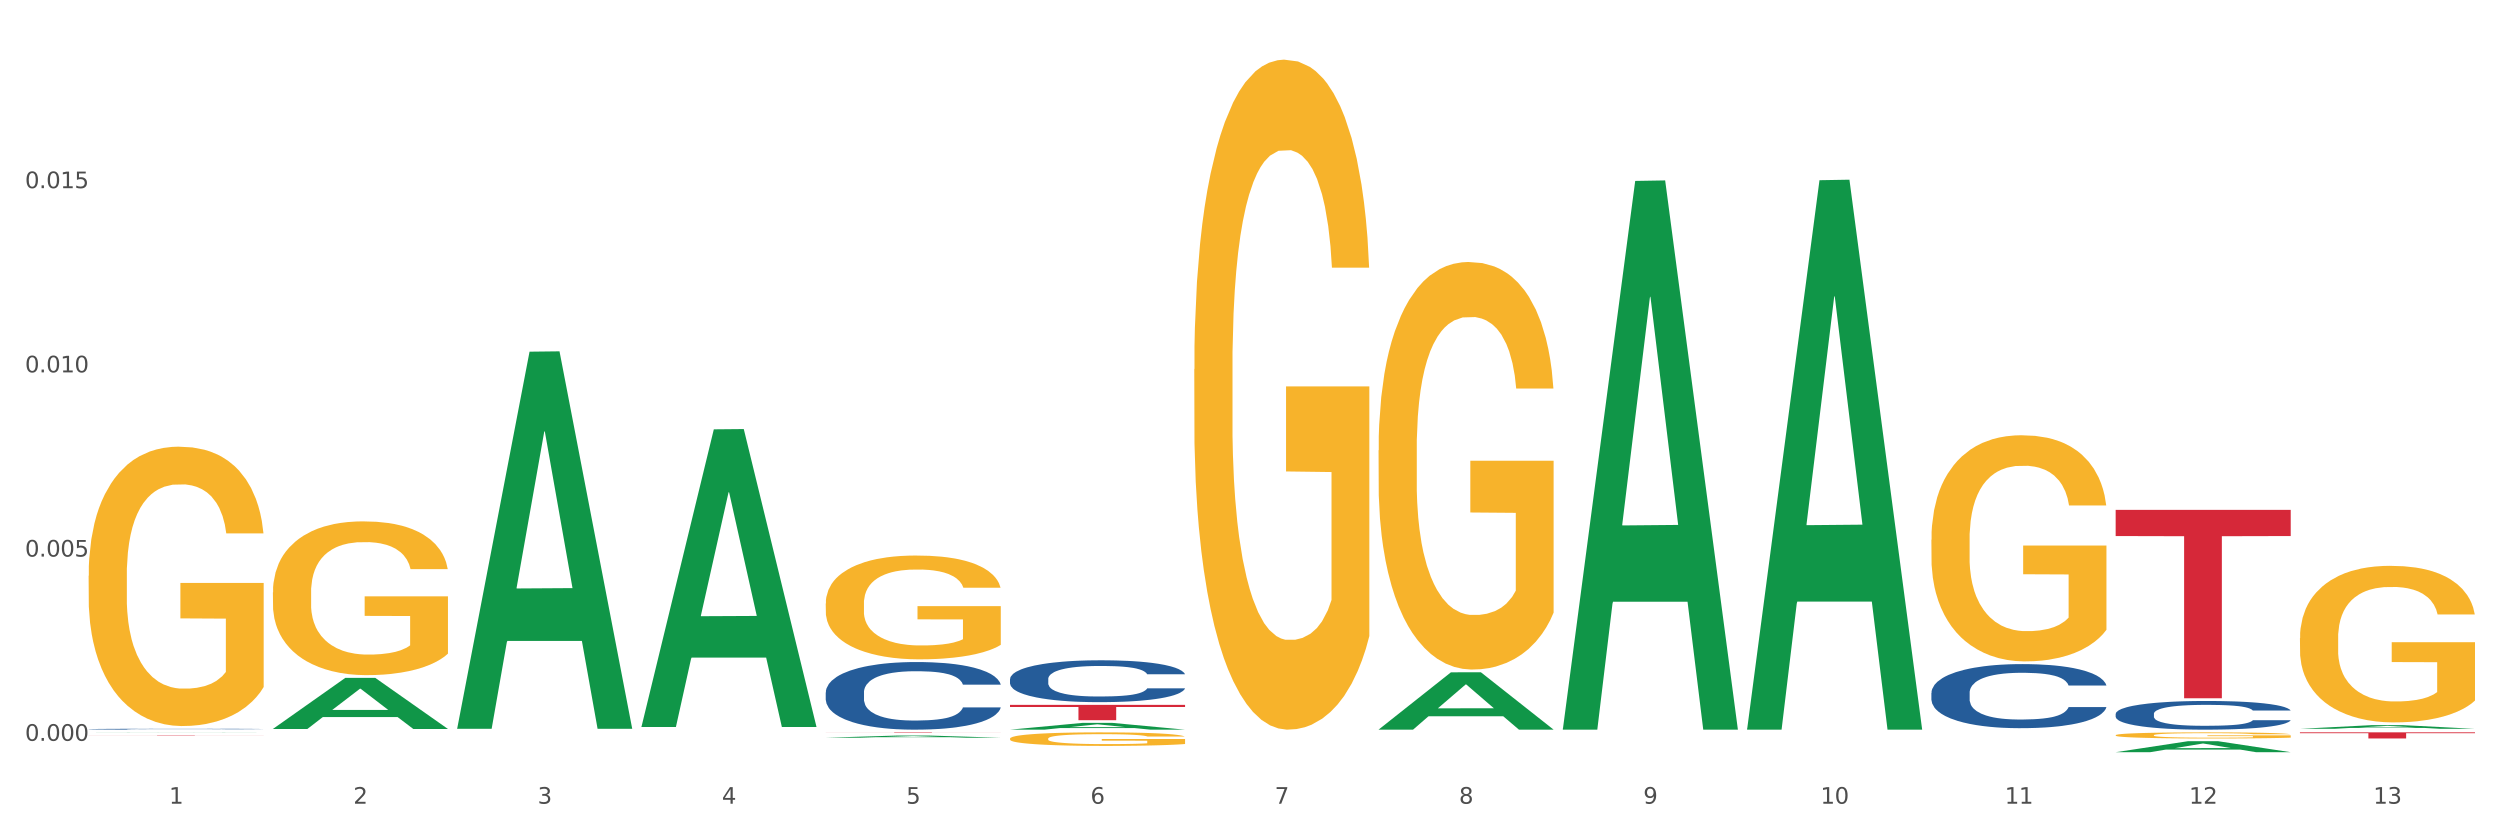<?xml version="1.0" encoding="utf-8" standalone="no"?>
<!DOCTYPE svg PUBLIC "-//W3C//DTD SVG 1.1//EN"
  "http://www.w3.org/Graphics/SVG/1.1/DTD/svg11.dtd">
<svg xmlns:xlink="http://www.w3.org/1999/xlink" width="1080pt" height="360pt" viewBox="0 0 1080 360" xmlns="http://www.w3.org/2000/svg" version="1.1">
 <rect x="0" y="0" width="1080" height="360" fill="#333333" stroke="none"/>
 <defs>
  <style type="text/css">*{stroke-linejoin: round; stroke-linecap: butt}</style>
 </defs>
 <g id="figure_1">
  <g id="patch_1">
   <path d="M 0 360 
L 1080 360 
L 1080 0 
L 0 0 
z
" style="fill: #ffffff; stroke: #ffffff; stroke-linejoin: miter"/>
  </g>
  <g id="axes_1">
   <g id="matplotlib.axis_1">
    <g id="xtick_1">
     <g id="text_1">
      <!-- 1 -->
      <g style="fill: #4d4d4d" transform="translate(73.043 347.204) scale(0.096 -0.096)">
       <defs>
        <path id="DejaVuSans-31" d="M 794 531 
L 1825 531 
L 1825 4091 
L 703 3866 
L 703 4441 
L 1819 4666 
L 2450 4666 
L 2450 531 
L 3481 531 
L 3481 0 
L 794 0 
L 794 531 
z
" transform="scale(0.016)"/>
       </defs>
       <use xlink:href="#DejaVuSans-31"/>
      </g>
     </g>
    </g>
    <g id="xtick_2">
     <g id="text_2">
      <!-- 2 -->
      <g style="fill: #4d4d4d" transform="translate(152.65 347.204) scale(0.096 -0.096)">
       <defs>
        <path id="DejaVuSans-32" d="M 1228 531 
L 3431 531 
L 3431 0 
L 469 0 
L 469 531 
Q 828 903 1448 1529 
Q 2069 2156 2228 2338 
Q 2531 2678 2651 2914 
Q 2772 3150 2772 3378 
Q 2772 3750 2511 3984 
Q 2250 4219 1831 4219 
Q 1534 4219 1204 4116 
Q 875 4013 500 3803 
L 500 4441 
Q 881 4594 1212 4672 
Q 1544 4750 1819 4750 
Q 2544 4750 2975 4387 
Q 3406 4025 3406 3419 
Q 3406 3131 3298 2873 
Q 3191 2616 2906 2266 
Q 2828 2175 2409 1742 
Q 1991 1309 1228 531 
z
" transform="scale(0.016)"/>
       </defs>
       <use xlink:href="#DejaVuSans-32"/>
      </g>
     </g>
    </g>
    <g id="xtick_3">
     <g id="text_3">
      <!-- 3 -->
      <g style="fill: #4d4d4d" transform="translate(232.258 347.204) scale(0.096 -0.096)">
       <defs>
        <path id="DejaVuSans-33" d="M 2597 2516 
Q 3050 2419 3304 2112 
Q 3559 1806 3559 1356 
Q 3559 666 3084 287 
Q 2609 -91 1734 -91 
Q 1441 -91 1130 -33 
Q 819 25 488 141 
L 488 750 
Q 750 597 1062 519 
Q 1375 441 1716 441 
Q 2309 441 2620 675 
Q 2931 909 2931 1356 
Q 2931 1769 2642 2001 
Q 2353 2234 1838 2234 
L 1294 2234 
L 1294 2753 
L 1863 2753 
Q 2328 2753 2575 2939 
Q 2822 3125 2822 3475 
Q 2822 3834 2567 4026 
Q 2313 4219 1838 4219 
Q 1578 4219 1281 4162 
Q 984 4106 628 3988 
L 628 4550 
Q 988 4650 1302 4700 
Q 1616 4750 1894 4750 
Q 2613 4750 3031 4423 
Q 3450 4097 3450 3541 
Q 3450 3153 3228 2886 
Q 3006 2619 2597 2516 
z
" transform="scale(0.016)"/>
       </defs>
       <use xlink:href="#DejaVuSans-33"/>
      </g>
     </g>
    </g>
    <g id="xtick_4">
     <g id="text_4">
      <!-- 4 -->
      <g style="fill: #4d4d4d" transform="translate(311.865 347.204) scale(0.096 -0.096)">
       <defs>
        <path id="DejaVuSans-34" d="M 2419 4116 
L 825 1625 
L 2419 1625 
L 2419 4116 
z
M 2253 4666 
L 3047 4666 
L 3047 1625 
L 3713 1625 
L 3713 1100 
L 3047 1100 
L 3047 0 
L 2419 0 
L 2419 1100 
L 313 1100 
L 313 1709 
L 2253 4666 
z
" transform="scale(0.016)"/>
       </defs>
       <use xlink:href="#DejaVuSans-34"/>
      </g>
     </g>
    </g>
    <g id="xtick_5">
     <g id="text_5">
      <!-- 5 -->
      <g style="fill: #4d4d4d" transform="translate(391.473 347.204) scale(0.096 -0.096)">
       <defs>
        <path id="DejaVuSans-35" d="M 691 4666 
L 3169 4666 
L 3169 4134 
L 1269 4134 
L 1269 2991 
Q 1406 3038 1543 3061 
Q 1681 3084 1819 3084 
Q 2600 3084 3056 2656 
Q 3513 2228 3513 1497 
Q 3513 744 3044 326 
Q 2575 -91 1722 -91 
Q 1428 -91 1123 -41 
Q 819 9 494 109 
L 494 744 
Q 775 591 1075 516 
Q 1375 441 1709 441 
Q 2250 441 2565 725 
Q 2881 1009 2881 1497 
Q 2881 1984 2565 2268 
Q 2250 2553 1709 2553 
Q 1456 2553 1204 2497 
Q 953 2441 691 2322 
L 691 4666 
z
" transform="scale(0.016)"/>
       </defs>
       <use xlink:href="#DejaVuSans-35"/>
      </g>
     </g>
    </g>
    <g id="xtick_6">
     <g id="text_6">
      <!-- 6 -->
      <g style="fill: #4d4d4d" transform="translate(471.08 347.204) scale(0.096 -0.096)">
       <defs>
        <path id="DejaVuSans-36" d="M 2113 2584 
Q 1688 2584 1439 2293 
Q 1191 2003 1191 1497 
Q 1191 994 1439 701 
Q 1688 409 2113 409 
Q 2538 409 2786 701 
Q 3034 994 3034 1497 
Q 3034 2003 2786 2293 
Q 2538 2584 2113 2584 
z
M 3366 4563 
L 3366 3988 
Q 3128 4100 2886 4159 
Q 2644 4219 2406 4219 
Q 1781 4219 1451 3797 
Q 1122 3375 1075 2522 
Q 1259 2794 1537 2939 
Q 1816 3084 2150 3084 
Q 2853 3084 3261 2657 
Q 3669 2231 3669 1497 
Q 3669 778 3244 343 
Q 2819 -91 2113 -91 
Q 1303 -91 875 529 
Q 447 1150 447 2328 
Q 447 3434 972 4092 
Q 1497 4750 2381 4750 
Q 2619 4750 2861 4703 
Q 3103 4656 3366 4563 
z
" transform="scale(0.016)"/>
       </defs>
       <use xlink:href="#DejaVuSans-36"/>
      </g>
     </g>
    </g>
    <g id="xtick_7">
     <g id="text_7">
      <!-- 7 -->
      <g style="fill: #4d4d4d" transform="translate(550.688 347.204) scale(0.096 -0.096)">
       <defs>
        <path id="DejaVuSans-37" d="M 525 4666 
L 3525 4666 
L 3525 4397 
L 1831 0 
L 1172 0 
L 2766 4134 
L 525 4134 
L 525 4666 
z
" transform="scale(0.016)"/>
       </defs>
       <use xlink:href="#DejaVuSans-37"/>
      </g>
     </g>
    </g>
    <g id="xtick_8">
     <g id="text_8">
      <!-- 8 -->
      <g style="fill: #4d4d4d" transform="translate(630.295 347.204) scale(0.096 -0.096)">
       <defs>
        <path id="DejaVuSans-38" d="M 2034 2216 
Q 1584 2216 1326 1975 
Q 1069 1734 1069 1313 
Q 1069 891 1326 650 
Q 1584 409 2034 409 
Q 2484 409 2743 651 
Q 3003 894 3003 1313 
Q 3003 1734 2745 1975 
Q 2488 2216 2034 2216 
z
M 1403 2484 
Q 997 2584 770 2862 
Q 544 3141 544 3541 
Q 544 4100 942 4425 
Q 1341 4750 2034 4750 
Q 2731 4750 3128 4425 
Q 3525 4100 3525 3541 
Q 3525 3141 3298 2862 
Q 3072 2584 2669 2484 
Q 3125 2378 3379 2068 
Q 3634 1759 3634 1313 
Q 3634 634 3220 271 
Q 2806 -91 2034 -91 
Q 1263 -91 848 271 
Q 434 634 434 1313 
Q 434 1759 690 2068 
Q 947 2378 1403 2484 
z
M 1172 3481 
Q 1172 3119 1398 2916 
Q 1625 2713 2034 2713 
Q 2441 2713 2670 2916 
Q 2900 3119 2900 3481 
Q 2900 3844 2670 4047 
Q 2441 4250 2034 4250 
Q 1625 4250 1398 4047 
Q 1172 3844 1172 3481 
z
" transform="scale(0.016)"/>
       </defs>
       <use xlink:href="#DejaVuSans-38"/>
      </g>
     </g>
    </g>
    <g id="xtick_9">
     <g id="text_9">
      <!-- 9 -->
      <g style="fill: #4d4d4d" transform="translate(709.902 347.204) scale(0.096 -0.096)">
       <defs>
        <path id="DejaVuSans-39" d="M 703 97 
L 703 672 
Q 941 559 1184 500 
Q 1428 441 1663 441 
Q 2288 441 2617 861 
Q 2947 1281 2994 2138 
Q 2813 1869 2534 1725 
Q 2256 1581 1919 1581 
Q 1219 1581 811 2004 
Q 403 2428 403 3163 
Q 403 3881 828 4315 
Q 1253 4750 1959 4750 
Q 2769 4750 3195 4129 
Q 3622 3509 3622 2328 
Q 3622 1225 3098 567 
Q 2575 -91 1691 -91 
Q 1453 -91 1209 -44 
Q 966 3 703 97 
z
M 1959 2075 
Q 2384 2075 2632 2365 
Q 2881 2656 2881 3163 
Q 2881 3666 2632 3958 
Q 2384 4250 1959 4250 
Q 1534 4250 1286 3958 
Q 1038 3666 1038 3163 
Q 1038 2656 1286 2365 
Q 1534 2075 1959 2075 
z
" transform="scale(0.016)"/>
       </defs>
       <use xlink:href="#DejaVuSans-39"/>
      </g>
     </g>
    </g>
    <g id="xtick_10">
     <g id="text_10">
      <!-- 10 -->
      <g style="fill: #4d4d4d" transform="translate(786.456 347.204) scale(0.096 -0.096)">
       <defs>
        <path id="DejaVuSans-30" d="M 2034 4250 
Q 1547 4250 1301 3770 
Q 1056 3291 1056 2328 
Q 1056 1369 1301 889 
Q 1547 409 2034 409 
Q 2525 409 2770 889 
Q 3016 1369 3016 2328 
Q 3016 3291 2770 3770 
Q 2525 4250 2034 4250 
z
M 2034 4750 
Q 2819 4750 3233 4129 
Q 3647 3509 3647 2328 
Q 3647 1150 3233 529 
Q 2819 -91 2034 -91 
Q 1250 -91 836 529 
Q 422 1150 422 2328 
Q 422 3509 836 4129 
Q 1250 4750 2034 4750 
z
" transform="scale(0.016)"/>
       </defs>
       <use xlink:href="#DejaVuSans-31"/>
       <use xlink:href="#DejaVuSans-30" transform="translate(63.623 0)"/>
      </g>
     </g>
    </g>
    <g id="xtick_11">
     <g id="text_11">
      <!-- 11 -->
      <g style="fill: #4d4d4d" transform="translate(866.063 347.204) scale(0.096 -0.096)">
       <use xlink:href="#DejaVuSans-31"/>
       <use xlink:href="#DejaVuSans-31" transform="translate(63.623 0)"/>
      </g>
     </g>
    </g>
    <g id="xtick_12">
     <g id="text_12">
      <!-- 12 -->
      <g style="fill: #4d4d4d" transform="translate(945.671 347.204) scale(0.096 -0.096)">
       <use xlink:href="#DejaVuSans-31"/>
       <use xlink:href="#DejaVuSans-32" transform="translate(63.623 0)"/>
      </g>
     </g>
    </g>
    <g id="xtick_13">
     <g id="text_13">
      <!-- 13 -->
      <g style="fill: #4d4d4d" transform="translate(1025.278 347.204) scale(0.096 -0.096)">
       <use xlink:href="#DejaVuSans-31"/>
       <use xlink:href="#DejaVuSans-33" transform="translate(63.623 0)"/>
      </g>
     </g>
    </g>
    <g id="xtick_14"/>
    <g id="xtick_15"/>
    <g id="xtick_16"/>
    <g id="xtick_17"/>
    <g id="xtick_18"/>
    <g id="xtick_19"/>
    <g id="xtick_20"/>
    <g id="xtick_21"/>
    <g id="xtick_22"/>
    <g id="xtick_23"/>
    <g id="xtick_24"/>
    <g id="xtick_25"/>
   </g>
   <g id="matplotlib.axis_2">
    <g id="ytick_1">
     <g id="text_14">
      <!-- 0.000 -->
      <g style="fill: #4d4d4d" transform="translate(10.8 320.027) scale(0.096 -0.096)">
       <defs>
        <path id="DejaVuSans-2e" d="M 684 794 
L 1344 794 
L 1344 0 
L 684 0 
L 684 794 
z
" transform="scale(0.016)"/>
       </defs>
       <use xlink:href="#DejaVuSans-30"/>
       <use xlink:href="#DejaVuSans-2e" transform="translate(63.623 0)"/>
       <use xlink:href="#DejaVuSans-30" transform="translate(95.41 0)"/>
       <use xlink:href="#DejaVuSans-30" transform="translate(159.033 0)"/>
       <use xlink:href="#DejaVuSans-30" transform="translate(222.656 0)"/>
      </g>
     </g>
    </g>
    <g id="ytick_2">
     <g id="text_15">
      <!-- 0.005 -->
      <g style="fill: #4d4d4d" transform="translate(10.8 240.447) scale(0.096 -0.096)">
       <use xlink:href="#DejaVuSans-30"/>
       <use xlink:href="#DejaVuSans-2e" transform="translate(63.623 0)"/>
       <use xlink:href="#DejaVuSans-30" transform="translate(95.41 0)"/>
       <use xlink:href="#DejaVuSans-30" transform="translate(159.033 0)"/>
       <use xlink:href="#DejaVuSans-35" transform="translate(222.656 0)"/>
      </g>
     </g>
    </g>
    <g id="ytick_3">
     <g id="text_16">
      <!-- 0.010 -->
      <g style="fill: #4d4d4d" transform="translate(10.8 160.868) scale(0.096 -0.096)">
       <use xlink:href="#DejaVuSans-30"/>
       <use xlink:href="#DejaVuSans-2e" transform="translate(63.623 0)"/>
       <use xlink:href="#DejaVuSans-30" transform="translate(95.41 0)"/>
       <use xlink:href="#DejaVuSans-31" transform="translate(159.033 0)"/>
       <use xlink:href="#DejaVuSans-30" transform="translate(222.656 0)"/>
      </g>
     </g>
    </g>
    <g id="ytick_4">
     <g id="text_17">
      <!-- 0.015 -->
      <g style="fill: #4d4d4d" transform="translate(10.8 81.288) scale(0.096 -0.096)">
       <use xlink:href="#DejaVuSans-30"/>
       <use xlink:href="#DejaVuSans-2e" transform="translate(63.623 0)"/>
       <use xlink:href="#DejaVuSans-30" transform="translate(95.41 0)"/>
       <use xlink:href="#DejaVuSans-31" transform="translate(159.033 0)"/>
       <use xlink:href="#DejaVuSans-35" transform="translate(222.656 0)"/>
      </g>
     </g>
    </g>
    <g id="ytick_5"/>
    <g id="ytick_6"/>
    <g id="ytick_7"/>
    <g id="ytick_8"/>
   </g>
   <g id="PolyCollection_1">
    <path d="M 38.283 316.446 
L 38.361 316.446 
L 69.547 316.379 
L 82.49 316.379 
L 113.91 316.447 
L 98.941 316.447 
L 92.158 316.431 
L 59.958 316.431 
L 59.724 316.431 
L 53.175 316.447 
L 38.283 316.447 
L 38.283 316.446 
L 64.012 316.422 
L 88.103 316.421 
L 76.175 316.394 
L 76.019 316.394 
L 75.863 316.394 
L 63.934 316.421 
L 64.012 316.422 
L 38.283 316.446 
z
" clip-path="url(#p6c7ed42f40)" style="fill: #109648"/>
    <path d="M 913.965 220.258 
L 989.593 220.258 
L 989.593 231.57 
L 959.843 231.646 
L 959.843 301.657 
L 943.535 301.657 
L 943.535 231.646 
L 913.965 231.57 
L 913.965 220.335 
L 913.965 220.258 
z
" clip-path="url(#p6c7ed42f40)" style="fill: #d62839"/>
    <path d="M 436.32 304.492 
L 511.948 304.492 
L 511.948 305.413 
L 482.199 305.42 
L 482.199 311.123 
L 465.89 311.123 
L 465.89 305.42 
L 436.32 305.413 
L 436.32 304.498 
L 436.32 304.492 
z
" clip-path="url(#p6c7ed42f40)" style="fill: #d62839"/>
    <path d="M 356.713 316.379 
L 432.34 316.379 
L 432.34 316.406 
L 402.591 316.407 
L 402.591 316.575 
L 386.283 316.575 
L 386.283 316.407 
L 356.713 316.406 
L 356.713 316.379 
L 356.713 316.379 
z
" clip-path="url(#p6c7ed42f40)" style="fill: #d62839"/>
    <path d="M 38.283 317.609 
L 113.91 317.609 
L 113.91 317.627 
L 84.161 317.627 
L 84.161 317.736 
L 67.853 317.736 
L 67.853 317.627 
L 38.283 317.627 
L 38.283 317.609 
L 38.283 317.609 
z
" clip-path="url(#p6c7ed42f40)" style="fill: #d62839"/>
    <path d="M 38.283 314.998 
L 38.372 314.997 
L 38.372 314.987 
L 38.641 314.973 
L 39.624 314.948 
L 40.875 314.928 
L 43.021 314.906 
L 44.183 314.896 
L 45.703 314.886 
L 48.831 314.869 
L 52.407 314.854 
L 54.91 314.846 
L 56.788 314.841 
L 60.989 314.832 
L 63.403 314.828 
L 65.906 314.825 
L 68.051 314.823 
L 71.627 314.82 
L 74.487 314.819 
L 77.795 314.819 
L 80.566 314.819 
L 84.231 314.82 
L 89.595 314.825 
L 91.651 314.827 
L 94.422 314.832 
L 97.283 314.838 
L 99.607 314.843 
L 102.289 314.852 
L 105.06 314.863 
L 107.742 314.876 
L 109.619 314.889 
L 111.139 314.903 
L 112.48 314.919 
L 113.463 314.937 
L 113.91 314.952 
L 97.551 314.952 
L 97.104 314.938 
L 96.21 314.924 
L 95.316 314.914 
L 94.333 314.906 
L 92.813 314.897 
L 91.472 314.891 
L 89.237 314.884 
L 87.181 314.88 
L 85.483 314.877 
L 83.427 314.875 
L 79.047 314.873 
L 75.918 314.873 
L 73.951 314.874 
L 71.537 314.875 
L 69.481 314.878 
L 67.068 314.882 
L 65.191 314.887 
L 63.313 314.893 
L 62.241 314.898 
L 60.631 314.906 
L 59.559 314.912 
L 58.128 314.923 
L 57.324 314.931 
L 55.894 314.952 
L 55.268 314.967 
L 55 314.978 
L 54.821 314.99 
L 54.821 315.046 
L 55.357 315.072 
L 55.804 315.083 
L 56.519 315.095 
L 57.86 315.111 
L 59.827 315.127 
L 61.883 315.138 
L 63.581 315.145 
L 65.191 315.15 
L 66.8 315.154 
L 68.766 315.158 
L 70.375 315.16 
L 72.789 315.162 
L 75.65 315.163 
L 77.884 315.163 
L 82.444 315.161 
L 84.5 315.159 
L 86.466 315.157 
L 88.612 315.153 
L 90.31 315.148 
L 91.293 315.145 
L 92.903 315.138 
L 94.154 315.131 
L 95.227 315.123 
L 95.942 315.115 
L 96.747 315.104 
L 97.372 315.092 
L 97.551 315.086 
L 113.91 315.086 
L 113.553 315.099 
L 112.927 315.111 
L 111.675 315.128 
L 110.692 315.138 
L 109.172 315.15 
L 107.563 315.16 
L 105.328 315.172 
L 103.272 315.18 
L 101.127 315.187 
L 98.803 315.194 
L 94.601 315.203 
L 93.081 315.206 
L 89.863 315.21 
L 87.36 315.212 
L 83.695 315.215 
L 79.94 315.216 
L 76.007 315.217 
L 72.521 315.216 
L 68.677 315.214 
L 66.263 315.212 
L 63.581 315.208 
L 60.453 315.203 
L 57.503 315.197 
L 54.731 315.19 
L 52.139 315.182 
L 49.725 315.172 
L 46.597 315.156 
L 44.272 315.141 
L 42.574 315.127 
L 41.412 315.115 
L 40.25 315.1 
L 39.624 315.089 
L 38.641 315.064 
L 38.283 315.04 
L 38.283 314.998 
z
" clip-path="url(#p6c7ed42f40)" style="fill: #255c99"/>
    <path d="M 356.713 299.128 
L 356.802 299.101 
L 356.802 298.354 
L 357.071 297.34 
L 358.054 295.472 
L 359.305 294.058 
L 361.451 292.404 
L 362.613 291.71 
L 364.133 290.936 
L 367.261 289.682 
L 370.837 288.615 
L 373.34 288.028 
L 375.217 287.654 
L 379.419 286.987 
L 381.833 286.694 
L 384.336 286.454 
L 386.481 286.294 
L 390.057 286.107 
L 392.917 286.027 
L 396.225 286 
L 398.996 286.027 
L 402.661 286.134 
L 408.025 286.454 
L 410.081 286.641 
L 412.852 286.961 
L 415.713 287.388 
L 418.037 287.815 
L 420.719 288.428 
L 423.49 289.229 
L 426.172 290.243 
L 428.049 291.176 
L 429.569 292.164 
L 430.91 293.364 
L 431.893 294.672 
L 432.34 295.766 
L 415.981 295.766 
L 415.534 294.779 
L 414.64 293.711 
L 413.746 292.991 
L 412.763 292.404 
L 411.243 291.737 
L 409.902 291.31 
L 407.667 290.803 
L 405.611 290.483 
L 403.913 290.296 
L 401.857 290.136 
L 397.477 289.976 
L 394.348 289.976 
L 392.381 290.029 
L 389.967 290.163 
L 387.911 290.349 
L 385.498 290.669 
L 383.62 291.016 
L 381.743 291.47 
L 380.67 291.79 
L 379.061 292.377 
L 377.989 292.857 
L 376.558 293.685 
L 375.754 294.272 
L 374.324 295.792 
L 373.698 296.913 
L 373.43 297.687 
L 373.251 298.541 
L 373.251 302.703 
L 373.787 304.571 
L 374.234 305.371 
L 374.949 306.278 
L 376.29 307.452 
L 378.257 308.6 
L 380.313 309.427 
L 382.011 309.934 
L 383.62 310.307 
L 385.23 310.601 
L 387.196 310.868 
L 388.805 311.028 
L 391.219 311.188 
L 394.08 311.268 
L 396.314 311.268 
L 400.873 311.134 
L 402.93 311.001 
L 404.896 310.814 
L 407.042 310.521 
L 408.74 310.201 
L 409.723 309.96 
L 411.333 309.454 
L 412.584 308.92 
L 413.657 308.306 
L 414.372 307.773 
L 415.176 306.972 
L 415.802 306.065 
L 415.981 305.585 
L 432.34 305.585 
L 431.983 306.545 
L 431.357 307.479 
L 430.105 308.733 
L 429.122 309.454 
L 427.602 310.334 
L 425.993 311.081 
L 423.758 311.908 
L 421.702 312.522 
L 419.557 313.056 
L 417.233 313.536 
L 413.031 314.203 
L 411.511 314.39 
L 408.293 314.71 
L 405.79 314.897 
L 402.125 315.083 
L 398.37 315.19 
L 394.437 315.217 
L 390.951 315.163 
L 387.107 315.003 
L 384.693 314.843 
L 382.011 314.603 
L 378.883 314.23 
L 375.933 313.776 
L 373.161 313.242 
L 370.569 312.629 
L 368.155 311.935 
L 365.027 310.788 
L 362.702 309.667 
L 361.004 308.626 
L 359.842 307.746 
L 358.68 306.625 
L 358.054 305.851 
L 357.071 303.984 
L 356.713 302.249 
L 356.713 299.128 
z
" clip-path="url(#p6c7ed42f40)" style="fill: #255c99"/>
    <path d="M 436.32 293.369 
L 436.41 293.352 
L 436.41 292.89 
L 436.678 292.262 
L 437.661 291.106 
L 438.913 290.23 
L 441.058 289.206 
L 442.22 288.776 
L 443.74 288.297 
L 446.869 287.521 
L 450.445 286.86 
L 452.948 286.497 
L 454.825 286.266 
L 459.026 285.853 
L 461.44 285.671 
L 463.943 285.522 
L 466.089 285.423 
L 469.664 285.307 
L 472.525 285.258 
L 475.832 285.241 
L 478.604 285.258 
L 482.269 285.324 
L 487.632 285.522 
L 489.689 285.638 
L 492.46 285.836 
L 495.32 286.1 
L 497.645 286.365 
L 500.326 286.745 
L 503.098 287.24 
L 505.779 287.868 
L 507.657 288.446 
L 509.176 289.057 
L 510.517 289.801 
L 511.501 290.61 
L 511.948 291.287 
L 495.589 291.287 
L 495.142 290.676 
L 494.248 290.015 
L 493.354 289.569 
L 492.37 289.206 
L 490.851 288.793 
L 489.51 288.529 
L 487.275 288.215 
L 485.219 288.017 
L 483.52 287.901 
L 481.464 287.802 
L 477.084 287.703 
L 473.955 287.703 
L 471.989 287.736 
L 469.575 287.818 
L 467.519 287.934 
L 465.105 288.132 
L 463.228 288.347 
L 461.351 288.628 
L 460.278 288.826 
L 458.669 289.189 
L 457.596 289.487 
L 456.166 289.999 
L 455.361 290.362 
L 453.931 291.304 
L 453.305 291.998 
L 453.037 292.477 
L 452.858 293.005 
L 452.858 295.582 
L 453.395 296.738 
L 453.842 297.234 
L 454.557 297.796 
L 455.898 298.522 
L 457.864 299.233 
L 459.92 299.745 
L 461.619 300.059 
L 463.228 300.29 
L 464.837 300.472 
L 466.804 300.637 
L 468.413 300.736 
L 470.826 300.835 
L 473.687 300.885 
L 475.922 300.885 
L 480.481 300.802 
L 482.537 300.719 
L 484.504 300.604 
L 486.649 300.422 
L 488.348 300.224 
L 489.331 300.075 
L 490.94 299.761 
L 492.192 299.431 
L 493.264 299.051 
L 493.979 298.721 
L 494.784 298.225 
L 495.41 297.664 
L 495.589 297.366 
L 511.948 297.366 
L 511.59 297.961 
L 510.964 298.539 
L 509.713 299.315 
L 508.729 299.761 
L 507.21 300.307 
L 505.601 300.769 
L 503.366 301.281 
L 501.31 301.661 
L 499.164 301.991 
L 496.84 302.289 
L 492.639 302.702 
L 491.119 302.817 
L 487.901 303.016 
L 485.398 303.131 
L 481.732 303.247 
L 477.978 303.313 
L 474.045 303.329 
L 470.558 303.296 
L 466.714 303.197 
L 464.301 303.098 
L 461.619 302.95 
L 458.49 302.718 
L 455.54 302.437 
L 452.769 302.107 
L 450.176 301.727 
L 447.763 301.298 
L 444.634 300.587 
L 442.31 299.894 
L 440.611 299.249 
L 439.449 298.704 
L 438.287 298.01 
L 437.661 297.531 
L 436.678 296.375 
L 436.32 295.301 
L 436.32 293.369 
z
" clip-path="url(#p6c7ed42f40)" style="fill: #255c99"/>
    <path d="M 993.573 316.379 
L 1069.2 316.379 
L 1069.2 316.747 
L 1039.451 316.749 
L 1039.451 319.023 
L 1023.143 319.023 
L 1023.143 316.749 
L 993.573 316.747 
L 993.573 316.382 
L 993.573 316.379 
z
" clip-path="url(#p6c7ed42f40)" style="fill: #d62839"/>
    <path d="M 834.358 299.329 
L 834.447 299.303 
L 834.447 298.595 
L 834.715 297.635 
L 835.699 295.865 
L 836.95 294.525 
L 839.096 292.957 
L 840.258 292.3 
L 841.778 291.567 
L 844.906 290.379 
L 848.482 289.367 
L 850.985 288.811 
L 852.862 288.457 
L 857.064 287.825 
L 859.478 287.547 
L 861.981 287.319 
L 864.126 287.168 
L 867.702 286.991 
L 870.562 286.915 
L 873.87 286.89 
L 876.641 286.915 
L 880.306 287.016 
L 885.67 287.319 
L 887.726 287.496 
L 890.497 287.8 
L 893.358 288.204 
L 895.682 288.609 
L 898.364 289.19 
L 901.135 289.949 
L 903.817 290.91 
L 905.694 291.794 
L 907.214 292.73 
L 908.555 293.868 
L 909.538 295.106 
L 909.985 296.143 
L 893.626 296.143 
L 893.179 295.208 
L 892.285 294.196 
L 891.391 293.514 
L 890.408 292.957 
L 888.888 292.325 
L 887.547 291.921 
L 885.312 291.44 
L 883.256 291.137 
L 881.558 290.96 
L 879.502 290.808 
L 875.121 290.657 
L 871.993 290.657 
L 870.026 290.707 
L 867.612 290.834 
L 865.556 291.011 
L 863.143 291.314 
L 861.265 291.643 
L 859.388 292.072 
L 858.315 292.376 
L 856.706 292.932 
L 855.634 293.387 
L 854.203 294.171 
L 853.399 294.727 
L 851.968 296.168 
L 851.343 297.23 
L 851.075 297.963 
L 850.896 298.772 
L 850.896 302.716 
L 851.432 304.486 
L 851.879 305.245 
L 852.594 306.104 
L 853.935 307.217 
L 855.902 308.304 
L 857.958 309.088 
L 859.656 309.568 
L 861.265 309.922 
L 862.875 310.2 
L 864.841 310.453 
L 866.45 310.605 
L 868.864 310.756 
L 871.724 310.832 
L 873.959 310.832 
L 878.518 310.706 
L 880.574 310.579 
L 882.541 310.402 
L 884.687 310.124 
L 886.385 309.821 
L 887.368 309.593 
L 888.977 309.113 
L 890.229 308.607 
L 891.302 308.026 
L 892.017 307.52 
L 892.821 306.762 
L 893.447 305.902 
L 893.626 305.447 
L 909.985 305.447 
L 909.627 306.357 
L 909.002 307.242 
L 907.75 308.43 
L 906.767 309.113 
L 905.247 309.947 
L 903.638 310.655 
L 901.403 311.439 
L 899.347 312.02 
L 897.202 312.526 
L 894.877 312.981 
L 890.676 313.613 
L 889.156 313.79 
L 885.938 314.094 
L 883.435 314.27 
L 879.77 314.447 
L 876.015 314.549 
L 872.082 314.574 
L 868.596 314.523 
L 864.752 314.372 
L 862.338 314.22 
L 859.656 313.992 
L 856.528 313.638 
L 853.578 313.209 
L 850.806 312.703 
L 848.214 312.121 
L 845.8 311.464 
L 842.672 310.377 
L 840.347 309.315 
L 838.649 308.329 
L 837.487 307.495 
L 836.325 306.433 
L 835.699 305.7 
L 834.715 303.93 
L 834.358 302.287 
L 834.358 299.329 
z
" clip-path="url(#p6c7ed42f40)" style="fill: #255c99"/>
    <path d="M 993.573 275.696 
L 993.662 275.634 
L 993.662 273.41 
L 993.841 271.495 
L 994.734 266.862 
L 996.073 263.032 
L 997.055 260.993 
L 998.037 259.325 
L 999.198 257.657 
L 1000.627 255.927 
L 1003.216 253.394 
L 1004.823 252.097 
L 1006.788 250.738 
L 1010.359 248.761 
L 1012.948 247.649 
L 1015.627 246.723 
L 1020.002 245.611 
L 1022.859 245.116 
L 1025.895 244.746 
L 1029.556 244.499 
L 1032.324 244.437 
L 1038.396 244.622 
L 1043.574 245.178 
L 1046.074 245.611 
L 1049.289 246.352 
L 1050.985 246.846 
L 1053.753 247.835 
L 1056.61 249.132 
L 1058.575 250.244 
L 1061.521 252.344 
L 1063.753 254.445 
L 1065.807 257.039 
L 1066.879 258.831 
L 1067.682 260.499 
L 1068.396 262.414 
L 1069.111 265.441 
L 1053.039 265.441 
L 1052.414 263.279 
L 1051.432 261.24 
L 1050.003 259.263 
L 1048.753 258.028 
L 1046.61 256.483 
L 1044.646 255.495 
L 1042.592 254.753 
L 1040.092 254.136 
L 1038.128 253.827 
L 1035.36 253.58 
L 1029.913 253.641 
L 1026.252 254.136 
L 1023.752 254.753 
L 1022.145 255.309 
L 1020.717 255.927 
L 1019.109 256.792 
L 1017.234 258.089 
L 1015.895 259.263 
L 1014.556 260.746 
L 1013.484 262.228 
L 1012.502 263.958 
L 1011.698 265.811 
L 1011.073 267.727 
L 1010.538 270.074 
L 1010.091 273.966 
L 1010.091 282.429 
L 1010.27 284.344 
L 1010.716 286.877 
L 1011.252 288.792 
L 1012.145 291.078 
L 1012.948 292.622 
L 1014.466 294.846 
L 1016.163 296.7 
L 1017.502 297.873 
L 1018.841 298.862 
L 1021.163 300.221 
L 1023.752 301.333 
L 1025.985 302.013 
L 1029.02 302.63 
L 1031.074 302.877 
L 1032.86 303.001 
L 1037.235 303.001 
L 1040.36 302.816 
L 1043.842 302.383 
L 1046.521 301.827 
L 1048.753 301.148 
L 1051.253 300.036 
L 1052.86 298.985 
L 1052.86 286.074 
L 1033.217 286.012 
L 1033.217 277.425 
L 1069.2 277.425 
L 1069.2 302.63 
L 1067.682 303.928 
L 1065.986 305.101 
L 1064.2 306.152 
L 1061.521 307.449 
L 1058.307 308.684 
L 1055.45 309.549 
L 1052.414 310.291 
L 1048.842 310.97 
L 1044.199 311.588 
L 1041.342 311.835 
L 1037.771 312.02 
L 1033.574 312.082 
L 1029.913 311.959 
L 1026.342 311.65 
L 1022.592 311.094 
L 1018.931 310.291 
L 1016.163 309.487 
L 1013.395 308.499 
L 1010.448 307.202 
L 1008.127 305.966 
L 1006.341 304.854 
L 1004.377 303.433 
L 1002.234 301.58 
L 1000.627 299.912 
L 999.198 298.182 
L 997.68 295.958 
L 996.609 294.043 
L 995.537 291.634 
L 994.912 289.843 
L 994.198 287.063 
L 993.662 283.171 
L 993.573 275.696 
z
" clip-path="url(#p6c7ed42f40)" style="fill: #f7b32b"/>
    <path d="M 913.965 317.604 
L 914.055 317.602 
L 914.055 317.515 
L 914.233 317.44 
L 915.126 317.258 
L 916.465 317.108 
L 917.448 317.028 
L 918.43 316.963 
L 919.591 316.897 
L 921.019 316.83 
L 923.609 316.73 
L 925.216 316.68 
L 927.18 316.626 
L 930.752 316.549 
L 933.341 316.505 
L 936.02 316.469 
L 940.395 316.425 
L 943.252 316.406 
L 946.288 316.391 
L 949.949 316.382 
L 952.716 316.379 
L 958.788 316.387 
L 963.967 316.408 
L 966.467 316.425 
L 969.681 316.454 
L 971.378 316.474 
L 974.146 316.512 
L 977.003 316.563 
L 978.967 316.607 
L 981.914 316.689 
L 984.146 316.772 
L 986.2 316.873 
L 987.271 316.943 
L 988.075 317.009 
L 988.789 317.084 
L 989.503 317.203 
L 973.431 317.203 
L 972.806 317.118 
L 971.824 317.038 
L 970.396 316.96 
L 969.146 316.912 
L 967.003 316.851 
L 965.038 316.813 
L 962.985 316.784 
L 960.485 316.759 
L 958.52 316.747 
L 955.752 316.738 
L 950.306 316.74 
L 946.645 316.759 
L 944.145 316.784 
L 942.538 316.805 
L 941.109 316.83 
L 939.502 316.864 
L 937.627 316.914 
L 936.287 316.96 
L 934.948 317.018 
L 933.877 317.077 
L 932.894 317.144 
L 932.091 317.217 
L 931.466 317.292 
L 930.93 317.384 
L 930.484 317.537 
L 930.484 317.868 
L 930.662 317.943 
L 931.109 318.043 
L 931.644 318.118 
L 932.537 318.207 
L 933.341 318.268 
L 934.859 318.355 
L 936.555 318.428 
L 937.895 318.474 
L 939.234 318.512 
L 941.555 318.566 
L 944.145 318.609 
L 946.377 318.636 
L 949.413 318.66 
L 951.466 318.67 
L 953.252 318.675 
L 957.627 318.675 
L 960.752 318.667 
L 964.235 318.65 
L 966.913 318.629 
L 969.146 318.602 
L 971.646 318.558 
L 973.253 318.517 
L 973.253 318.011 
L 953.609 318.009 
L 953.609 317.672 
L 989.593 317.672 
L 989.593 318.66 
L 988.075 318.711 
L 986.378 318.757 
L 984.592 318.798 
L 981.914 318.849 
L 978.699 318.897 
L 975.842 318.931 
L 972.806 318.96 
L 969.235 318.987 
L 964.592 319.011 
L 961.735 319.021 
L 958.163 319.028 
L 953.967 319.031 
L 950.306 319.026 
L 946.734 319.014 
L 942.984 318.992 
L 939.323 318.96 
L 936.555 318.929 
L 933.787 318.89 
L 930.841 318.839 
L 928.519 318.791 
L 926.734 318.747 
L 924.769 318.692 
L 922.626 318.619 
L 921.019 318.554 
L 919.591 318.486 
L 918.073 318.399 
L 917.001 318.324 
L 915.93 318.229 
L 915.305 318.159 
L 914.59 318.05 
L 914.055 317.897 
L 913.965 317.604 
z
" clip-path="url(#p6c7ed42f40)" style="fill: #f7b32b"/>
    <path d="M 834.358 233.173 
L 834.447 233.084 
L 834.447 229.872 
L 834.626 227.106 
L 835.519 220.414 
L 836.858 214.882 
L 837.84 211.938 
L 838.822 209.528 
L 839.983 207.119 
L 841.412 204.621 
L 844.001 200.963 
L 845.608 199.089 
L 847.573 197.126 
L 851.144 194.271 
L 853.733 192.665 
L 856.412 191.326 
L 860.787 189.72 
L 863.644 189.007 
L 866.68 188.471 
L 870.341 188.114 
L 873.109 188.025 
L 879.181 188.293 
L 884.359 189.096 
L 886.859 189.72 
L 890.074 190.791 
L 891.77 191.505 
L 894.538 192.932 
L 897.395 194.806 
L 899.36 196.412 
L 902.306 199.446 
L 904.538 202.48 
L 906.592 206.227 
L 907.664 208.815 
L 908.467 211.224 
L 909.181 213.99 
L 909.896 218.362 
L 893.824 218.362 
L 893.199 215.239 
L 892.217 212.294 
L 890.788 209.439 
L 889.538 207.655 
L 887.395 205.424 
L 885.431 203.996 
L 883.377 202.926 
L 880.877 202.033 
L 878.913 201.587 
L 876.145 201.23 
L 870.698 201.32 
L 867.037 202.033 
L 864.537 202.926 
L 862.93 203.729 
L 861.502 204.621 
L 859.894 205.87 
L 858.019 207.744 
L 856.68 209.439 
L 855.341 211.581 
L 854.269 213.722 
L 853.287 216.22 
L 852.483 218.897 
L 851.858 221.663 
L 851.323 225.054 
L 850.876 230.675 
L 850.876 242.899 
L 851.055 245.665 
L 851.501 249.323 
L 852.037 252.089 
L 852.93 255.39 
L 853.733 257.621 
L 855.251 260.833 
L 856.948 263.51 
L 858.287 265.205 
L 859.626 266.633 
L 861.948 268.596 
L 864.537 270.202 
L 866.77 271.183 
L 869.805 272.076 
L 871.859 272.432 
L 873.645 272.611 
L 878.02 272.611 
L 881.145 272.343 
L 884.627 271.719 
L 887.306 270.916 
L 889.538 269.934 
L 892.038 268.328 
L 893.645 266.811 
L 893.645 248.163 
L 874.002 248.074 
L 874.002 235.672 
L 909.985 235.672 
L 909.985 272.076 
L 908.467 273.949 
L 906.771 275.645 
L 904.985 277.161 
L 902.306 279.035 
L 899.092 280.82 
L 896.235 282.069 
L 893.199 283.14 
L 889.627 284.121 
L 884.984 285.013 
L 882.127 285.37 
L 878.556 285.638 
L 874.359 285.727 
L 870.698 285.549 
L 867.127 285.103 
L 863.377 284.3 
L 859.716 283.14 
L 856.948 281.98 
L 854.18 280.552 
L 851.233 278.678 
L 848.912 276.894 
L 847.126 275.288 
L 845.162 273.236 
L 843.019 270.559 
L 841.412 268.15 
L 839.983 265.651 
L 838.465 262.439 
L 837.394 259.673 
L 836.322 256.193 
L 835.697 253.606 
L 834.983 249.591 
L 834.447 243.97 
L 834.358 233.173 
z
" clip-path="url(#p6c7ed42f40)" style="fill: #f7b32b"/>
    <path d="M 595.535 194.539 
L 595.625 194.378 
L 595.625 188.589 
L 595.803 183.604 
L 596.696 171.544 
L 598.036 161.574 
L 599.018 156.267 
L 600 151.926 
L 601.161 147.584 
L 602.589 143.081 
L 605.179 136.488 
L 606.786 133.111 
L 608.75 129.574 
L 612.322 124.428 
L 614.911 121.533 
L 617.59 119.121 
L 621.965 116.227 
L 624.822 114.94 
L 627.858 113.976 
L 631.519 113.332 
L 634.287 113.172 
L 640.358 113.654 
L 645.537 115.101 
L 648.037 116.227 
L 651.251 118.157 
L 652.948 119.443 
L 655.716 122.016 
L 658.573 125.393 
L 660.537 128.287 
L 663.484 133.755 
L 665.716 139.222 
L 667.77 145.976 
L 668.841 150.639 
L 669.645 154.981 
L 670.359 159.966 
L 671.073 167.845 
L 655.001 167.845 
L 654.376 162.217 
L 653.394 156.911 
L 651.966 151.765 
L 650.716 148.549 
L 648.573 144.529 
L 646.608 141.956 
L 644.555 140.026 
L 642.055 138.418 
L 640.09 137.614 
L 637.322 136.971 
L 631.876 137.132 
L 628.215 138.418 
L 625.715 140.026 
L 624.108 141.473 
L 622.679 143.081 
L 621.072 145.333 
L 619.197 148.709 
L 617.857 151.765 
L 616.518 155.624 
L 615.447 159.483 
L 614.465 163.986 
L 613.661 168.81 
L 613.036 173.795 
L 612.5 179.906 
L 612.054 190.036 
L 612.054 212.067 
L 612.232 217.051 
L 612.679 223.644 
L 613.214 228.629 
L 614.107 234.579 
L 614.911 238.599 
L 616.429 244.388 
L 618.125 249.212 
L 619.465 252.268 
L 620.804 254.841 
L 623.125 258.378 
L 625.715 261.273 
L 627.947 263.042 
L 630.983 264.65 
L 633.036 265.293 
L 634.822 265.615 
L 639.197 265.615 
L 642.322 265.132 
L 645.805 264.006 
L 648.483 262.559 
L 650.716 260.79 
L 653.216 257.896 
L 654.823 255.162 
L 654.823 221.554 
L 635.179 221.393 
L 635.179 199.041 
L 671.163 199.041 
L 671.163 264.65 
L 669.645 268.027 
L 667.948 271.082 
L 666.162 273.816 
L 663.484 277.192 
L 660.269 280.409 
L 657.412 282.66 
L 654.376 284.589 
L 650.805 286.358 
L 646.162 287.966 
L 643.305 288.61 
L 639.733 289.092 
L 635.537 289.253 
L 631.876 288.931 
L 628.304 288.127 
L 624.554 286.68 
L 620.893 284.589 
L 618.125 282.499 
L 615.357 279.926 
L 612.411 276.549 
L 610.089 273.333 
L 608.304 270.439 
L 606.339 266.74 
L 604.196 261.916 
L 602.589 257.574 
L 601.161 253.072 
L 599.643 247.283 
L 598.571 242.298 
L 597.5 236.026 
L 596.875 231.363 
L 596.16 224.127 
L 595.625 213.996 
L 595.535 194.539 
z
" clip-path="url(#p6c7ed42f40)" style="fill: #f7b32b"/>
    <path d="M 515.928 159.518 
L 516.017 159.254 
L 516.017 149.737 
L 516.196 141.542 
L 517.089 121.717 
L 518.428 105.327 
L 519.41 96.604 
L 520.392 89.467 
L 521.553 82.329 
L 522.982 74.928 
L 525.571 64.089 
L 527.178 58.538 
L 529.143 52.723 
L 532.714 44.264 
L 535.303 39.505 
L 537.982 35.54 
L 542.357 30.782 
L 545.214 28.667 
L 548.25 27.081 
L 551.911 26.024 
L 554.679 25.759 
L 560.751 26.553 
L 565.929 28.932 
L 568.429 30.782 
L 571.644 33.954 
L 573.34 36.069 
L 576.108 40.298 
L 578.965 45.85 
L 580.93 50.608 
L 583.876 59.596 
L 586.108 68.583 
L 588.162 79.686 
L 589.234 87.352 
L 590.037 94.489 
L 590.751 102.684 
L 591.466 115.637 
L 575.394 115.637 
L 574.769 106.385 
L 573.787 97.661 
L 572.358 89.202 
L 571.108 83.915 
L 568.965 77.307 
L 567.001 73.077 
L 564.947 69.905 
L 562.447 67.262 
L 560.483 65.94 
L 557.715 64.882 
L 552.268 65.147 
L 548.607 67.262 
L 546.107 69.905 
L 544.5 72.284 
L 543.072 74.928 
L 541.464 78.628 
L 539.589 84.18 
L 538.25 89.202 
L 536.911 95.546 
L 535.839 101.891 
L 534.857 109.292 
L 534.053 117.223 
L 533.428 125.417 
L 532.893 135.463 
L 532.446 152.116 
L 532.446 188.331 
L 532.625 196.526 
L 533.071 207.364 
L 533.607 215.559 
L 534.5 225.34 
L 535.303 231.948 
L 536.821 241.465 
L 538.518 249.395 
L 539.857 254.418 
L 541.197 258.647 
L 543.518 264.463 
L 546.107 269.221 
L 548.34 272.129 
L 551.375 274.772 
L 553.429 275.829 
L 555.215 276.358 
L 559.59 276.358 
L 562.715 275.565 
L 566.197 273.715 
L 568.876 271.336 
L 571.108 268.428 
L 573.608 263.67 
L 575.215 259.176 
L 575.215 203.928 
L 555.572 203.663 
L 555.572 166.92 
L 591.555 166.92 
L 591.555 274.772 
L 590.037 280.323 
L 588.341 285.346 
L 586.555 289.84 
L 583.876 295.391 
L 580.662 300.678 
L 577.805 304.379 
L 574.769 307.551 
L 571.197 310.459 
L 566.554 313.102 
L 563.697 314.159 
L 560.126 314.952 
L 555.929 315.217 
L 552.268 314.688 
L 548.697 313.366 
L 544.947 310.987 
L 541.286 307.551 
L 538.518 304.114 
L 535.75 299.885 
L 532.803 294.334 
L 530.482 289.047 
L 528.696 284.289 
L 526.732 278.209 
L 524.589 270.278 
L 522.982 263.141 
L 521.553 255.739 
L 520.035 246.223 
L 518.964 238.028 
L 517.892 227.719 
L 517.267 220.053 
L 516.553 208.157 
L 516.017 191.504 
L 515.928 159.518 
z
" clip-path="url(#p6c7ed42f40)" style="fill: #f7b32b"/>
    <path d="M 436.32 319.085 
L 436.41 319.079 
L 436.41 318.887 
L 436.588 318.721 
L 437.481 318.32 
L 438.821 317.989 
L 439.803 317.812 
L 440.785 317.668 
L 441.946 317.524 
L 443.374 317.374 
L 445.964 317.155 
L 447.571 317.042 
L 449.535 316.925 
L 453.107 316.754 
L 455.696 316.657 
L 458.375 316.577 
L 462.75 316.481 
L 465.607 316.438 
L 468.643 316.406 
L 472.304 316.385 
L 475.072 316.379 
L 481.143 316.395 
L 486.322 316.443 
L 488.822 316.481 
L 492.036 316.545 
L 493.733 316.588 
L 496.501 316.673 
L 499.358 316.786 
L 501.322 316.882 
L 504.269 317.064 
L 506.501 317.245 
L 508.555 317.47 
L 509.626 317.625 
L 510.43 317.769 
L 511.144 317.935 
L 511.858 318.197 
L 495.786 318.197 
L 495.161 318.01 
L 494.179 317.834 
L 492.751 317.663 
L 491.501 317.556 
L 489.358 317.422 
L 487.393 317.336 
L 485.34 317.272 
L 482.84 317.219 
L 480.875 317.192 
L 478.107 317.171 
L 472.661 317.176 
L 469 317.219 
L 466.5 317.272 
L 464.893 317.32 
L 463.464 317.374 
L 461.857 317.449 
L 459.982 317.561 
L 458.643 317.663 
L 457.303 317.791 
L 456.232 317.919 
L 455.25 318.069 
L 454.446 318.229 
L 453.821 318.395 
L 453.285 318.598 
L 452.839 318.935 
L 452.839 319.668 
L 453.017 319.833 
L 453.464 320.053 
L 454 320.218 
L 454.892 320.416 
L 455.696 320.55 
L 457.214 320.742 
L 458.91 320.903 
L 460.25 321.004 
L 461.589 321.09 
L 463.911 321.207 
L 466.5 321.304 
L 468.732 321.362 
L 471.768 321.416 
L 473.822 321.437 
L 475.607 321.448 
L 479.982 321.448 
L 483.107 321.432 
L 486.59 321.395 
L 489.268 321.346 
L 491.501 321.288 
L 494.001 321.191 
L 495.608 321.1 
L 495.608 319.983 
L 475.964 319.978 
L 475.964 319.234 
L 511.948 319.234 
L 511.948 321.416 
L 510.43 321.528 
L 508.733 321.63 
L 506.947 321.721 
L 504.269 321.833 
L 501.054 321.94 
L 498.197 322.015 
L 495.161 322.079 
L 491.59 322.138 
L 486.947 322.191 
L 484.09 322.213 
L 480.518 322.229 
L 476.322 322.234 
L 472.661 322.223 
L 469.089 322.197 
L 465.339 322.148 
L 461.678 322.079 
L 458.91 322.009 
L 456.142 321.924 
L 453.196 321.812 
L 450.874 321.705 
L 449.089 321.608 
L 447.124 321.485 
L 444.981 321.325 
L 443.374 321.181 
L 441.946 321.031 
L 440.428 320.838 
L 439.356 320.673 
L 438.285 320.464 
L 437.66 320.309 
L 436.945 320.069 
L 436.41 319.732 
L 436.32 319.085 
z
" clip-path="url(#p6c7ed42f40)" style="fill: #f7b32b"/>
    <path d="M 356.713 260.714 
L 356.802 260.673 
L 356.802 259.198 
L 356.981 257.929 
L 357.874 254.857 
L 359.213 252.317 
L 360.195 250.966 
L 361.177 249.86 
L 362.338 248.754 
L 363.767 247.607 
L 366.356 245.928 
L 367.963 245.068 
L 369.928 244.167 
L 373.499 242.856 
L 376.089 242.119 
L 378.767 241.505 
L 383.142 240.767 
L 385.999 240.44 
L 389.035 240.194 
L 392.696 240.03 
L 395.464 239.989 
L 401.536 240.112 
L 406.714 240.481 
L 409.214 240.767 
L 412.429 241.259 
L 414.125 241.587 
L 416.893 242.242 
L 419.75 243.102 
L 421.715 243.839 
L 424.661 245.232 
L 426.893 246.624 
L 428.947 248.345 
L 430.019 249.532 
L 430.822 250.638 
L 431.536 251.908 
L 432.251 253.915 
L 416.179 253.915 
L 415.554 252.481 
L 414.572 251.13 
L 413.143 249.819 
L 411.893 249 
L 409.75 247.976 
L 407.786 247.321 
L 405.732 246.829 
L 403.232 246.42 
L 401.268 246.215 
L 398.5 246.051 
L 393.053 246.092 
L 389.392 246.42 
L 386.892 246.829 
L 385.285 247.198 
L 383.857 247.607 
L 382.249 248.181 
L 380.374 249.041 
L 379.035 249.819 
L 377.696 250.802 
L 376.624 251.785 
L 375.642 252.932 
L 374.838 254.161 
L 374.213 255.43 
L 373.678 256.987 
L 373.231 259.567 
L 373.231 265.178 
L 373.41 266.448 
L 373.856 268.127 
L 374.392 269.397 
L 375.285 270.912 
L 376.089 271.936 
L 377.606 273.411 
L 379.303 274.639 
L 380.642 275.417 
L 381.982 276.073 
L 384.303 276.974 
L 386.892 277.711 
L 389.125 278.162 
L 392.16 278.571 
L 394.214 278.735 
L 396 278.817 
L 400.375 278.817 
L 403.5 278.694 
L 406.982 278.407 
L 409.661 278.039 
L 411.893 277.588 
L 414.393 276.851 
L 416 276.155 
L 416 267.595 
L 396.357 267.554 
L 396.357 261.861 
L 432.34 261.861 
L 432.34 278.571 
L 430.822 279.431 
L 429.126 280.209 
L 427.34 280.906 
L 424.661 281.766 
L 421.447 282.585 
L 418.59 283.158 
L 415.554 283.65 
L 411.982 284.1 
L 407.339 284.51 
L 404.482 284.674 
L 400.911 284.797 
L 396.714 284.838 
L 393.053 284.756 
L 389.482 284.551 
L 385.732 284.182 
L 382.071 283.65 
L 379.303 283.117 
L 376.535 282.462 
L 373.588 281.602 
L 371.267 280.783 
L 369.481 280.046 
L 367.517 279.104 
L 365.374 277.875 
L 363.767 276.769 
L 362.338 275.622 
L 360.82 274.148 
L 359.749 272.878 
L 358.677 271.281 
L 358.052 270.093 
L 357.338 268.25 
L 356.802 265.67 
L 356.713 260.714 
z
" clip-path="url(#p6c7ed42f40)" style="fill: #f7b32b"/>
    <path d="M 913.965 308.39 
L 914.055 308.379 
L 914.055 308.062 
L 914.323 307.632 
L 915.306 306.839 
L 916.558 306.239 
L 918.703 305.537 
L 919.865 305.243 
L 921.385 304.914 
L 924.514 304.382 
L 928.09 303.929 
L 930.593 303.68 
L 932.47 303.522 
L 936.671 303.239 
L 939.085 303.114 
L 941.588 303.012 
L 943.734 302.944 
L 947.309 302.865 
L 950.17 302.831 
L 953.477 302.82 
L 956.249 302.831 
L 959.914 302.877 
L 965.277 303.012 
L 967.333 303.092 
L 970.105 303.228 
L 972.965 303.409 
L 975.29 303.59 
L 977.971 303.85 
L 980.743 304.19 
L 983.424 304.62 
L 985.302 305.016 
L 986.821 305.435 
L 988.162 305.945 
L 989.146 306.499 
L 989.593 306.964 
L 973.233 306.964 
L 972.786 306.545 
L 971.893 306.092 
L 970.999 305.786 
L 970.015 305.537 
L 968.496 305.254 
L 967.155 305.073 
L 964.92 304.858 
L 962.864 304.722 
L 961.165 304.643 
L 959.109 304.575 
L 954.729 304.507 
L 951.6 304.507 
L 949.634 304.529 
L 947.22 304.586 
L 945.164 304.665 
L 942.75 304.801 
L 940.873 304.948 
L 938.996 305.141 
L 937.923 305.277 
L 936.314 305.526 
L 935.241 305.73 
L 933.811 306.08 
L 933.006 306.33 
L 931.576 306.975 
L 930.95 307.45 
L 930.682 307.779 
L 930.503 308.141 
L 930.503 309.907 
L 931.04 310.7 
L 931.487 311.039 
L 932.202 311.424 
L 933.543 311.922 
L 935.509 312.409 
L 937.565 312.76 
L 939.264 312.975 
L 940.873 313.134 
L 942.482 313.258 
L 944.449 313.371 
L 946.058 313.439 
L 948.471 313.507 
L 951.332 313.541 
L 953.567 313.541 
L 958.126 313.485 
L 960.182 313.428 
L 962.149 313.349 
L 964.294 313.224 
L 965.993 313.088 
L 966.976 312.987 
L 968.585 312.771 
L 969.836 312.545 
L 970.909 312.285 
L 971.624 312.058 
L 972.429 311.719 
L 973.055 311.334 
L 973.233 311.13 
L 989.593 311.13 
L 989.235 311.537 
L 988.609 311.934 
L 987.358 312.466 
L 986.374 312.771 
L 984.855 313.145 
L 983.246 313.462 
L 981.011 313.813 
L 978.955 314.073 
L 976.809 314.3 
L 974.485 314.504 
L 970.283 314.787 
L 968.764 314.866 
L 965.546 315.002 
L 963.043 315.081 
L 959.377 315.16 
L 955.623 315.205 
L 951.69 315.217 
L 948.203 315.194 
L 944.359 315.126 
L 941.946 315.058 
L 939.264 314.956 
L 936.135 314.798 
L 933.185 314.605 
L 930.414 314.379 
L 927.821 314.119 
L 925.408 313.824 
L 922.279 313.337 
L 919.955 312.862 
L 918.256 312.42 
L 917.094 312.047 
L 915.932 311.571 
L 915.306 311.243 
L 914.323 310.451 
L 913.965 309.715 
L 913.965 308.39 
z
" clip-path="url(#p6c7ed42f40)" style="fill: #255c99"/>
    <path d="M 117.89 255.93 
L 117.98 255.869 
L 117.98 253.685 
L 118.158 251.804 
L 119.051 247.254 
L 120.391 243.493 
L 121.373 241.49 
L 122.355 239.852 
L 123.516 238.214 
L 124.944 236.516 
L 127.534 234.028 
L 129.141 232.754 
L 131.105 231.419 
L 134.677 229.478 
L 137.266 228.386 
L 139.945 227.476 
L 144.32 226.384 
L 147.177 225.898 
L 150.213 225.534 
L 153.874 225.292 
L 156.642 225.231 
L 162.713 225.413 
L 167.892 225.959 
L 170.392 226.384 
L 173.606 227.112 
L 175.303 227.597 
L 178.071 228.568 
L 180.928 229.842 
L 182.892 230.934 
L 185.839 232.997 
L 188.071 235.059 
L 190.125 237.608 
L 191.196 239.367 
L 192 241.005 
L 192.714 242.886 
L 193.428 245.859 
L 177.356 245.859 
L 176.731 243.735 
L 175.749 241.733 
L 174.321 239.792 
L 173.071 238.578 
L 170.928 237.062 
L 168.963 236.091 
L 166.91 235.363 
L 164.41 234.756 
L 162.445 234.453 
L 159.677 234.21 
L 154.231 234.271 
L 150.57 234.756 
L 148.07 235.363 
L 146.463 235.909 
L 145.034 236.516 
L 143.427 237.365 
L 141.552 238.639 
L 140.213 239.792 
L 138.873 241.248 
L 137.802 242.704 
L 136.82 244.403 
L 136.016 246.223 
L 135.391 248.103 
L 134.855 250.409 
L 134.409 254.231 
L 134.409 262.543 
L 134.587 264.424 
L 135.034 266.911 
L 135.57 268.792 
L 136.462 271.037 
L 137.266 272.553 
L 138.784 274.737 
L 140.48 276.558 
L 141.82 277.71 
L 143.159 278.681 
L 145.481 280.016 
L 148.07 281.108 
L 150.302 281.775 
L 153.338 282.382 
L 155.392 282.624 
L 157.177 282.746 
L 161.552 282.746 
L 164.678 282.564 
L 168.16 282.139 
L 170.838 281.593 
L 173.071 280.926 
L 175.571 279.834 
L 177.178 278.802 
L 177.178 266.122 
L 157.534 266.062 
L 157.534 257.629 
L 193.518 257.629 
L 193.518 282.382 
L 192 283.656 
L 190.303 284.809 
L 188.517 285.84 
L 185.839 287.114 
L 182.624 288.327 
L 179.767 289.177 
L 176.731 289.905 
L 173.16 290.572 
L 168.517 291.179 
L 165.66 291.422 
L 162.088 291.604 
L 157.892 291.664 
L 154.231 291.543 
L 150.659 291.24 
L 146.909 290.694 
L 143.248 289.905 
L 140.48 289.116 
L 137.712 288.145 
L 134.766 286.871 
L 132.444 285.658 
L 130.659 284.566 
L 128.694 283.171 
L 126.551 281.35 
L 124.944 279.712 
L 123.516 278.014 
L 121.998 275.829 
L 120.926 273.949 
L 119.855 271.583 
L 119.23 269.823 
L 118.516 267.093 
L 117.98 263.271 
L 117.89 255.93 
z
" clip-path="url(#p6c7ed42f40)" style="fill: #f7b32b"/>
    <path d="M 38.283 248.731 
L 38.372 248.621 
L 38.372 244.653 
L 38.551 241.236 
L 39.444 232.969 
L 40.783 226.134 
L 41.765 222.497 
L 42.747 219.521 
L 43.908 216.545 
L 45.337 213.458 
L 47.926 208.939 
L 49.533 206.624 
L 51.498 204.199 
L 55.069 200.672 
L 57.659 198.687 
L 60.337 197.034 
L 64.712 195.05 
L 67.57 194.168 
L 70.605 193.507 
L 74.266 193.066 
L 77.034 192.956 
L 83.106 193.286 
L 88.284 194.278 
L 90.784 195.05 
L 93.999 196.373 
L 95.695 197.254 
L 98.463 199.018 
L 101.32 201.333 
L 103.285 203.317 
L 106.231 207.065 
L 108.464 210.813 
L 110.517 215.442 
L 111.589 218.639 
L 112.392 221.615 
L 113.107 225.032 
L 113.821 230.433 
L 97.749 230.433 
L 97.124 226.575 
L 96.142 222.938 
L 94.713 219.41 
L 93.463 217.206 
L 91.32 214.45 
L 89.356 212.687 
L 87.302 211.364 
L 84.802 210.261 
L 82.838 209.71 
L 80.07 209.269 
L 74.623 209.38 
L 70.962 210.261 
L 68.462 211.364 
L 66.855 212.356 
L 65.427 213.458 
L 63.819 215.001 
L 61.944 217.316 
L 60.605 219.41 
L 59.266 222.056 
L 58.194 224.701 
L 57.212 227.788 
L 56.409 231.095 
L 55.783 234.512 
L 55.248 238.701 
L 54.801 245.645 
L 54.801 260.746 
L 54.98 264.163 
L 55.426 268.683 
L 55.962 272.1 
L 56.855 276.178 
L 57.659 278.934 
L 59.176 282.902 
L 60.873 286.209 
L 62.212 288.303 
L 63.552 290.067 
L 65.873 292.492 
L 68.462 294.476 
L 70.695 295.689 
L 73.73 296.791 
L 75.784 297.232 
L 77.57 297.452 
L 81.945 297.452 
L 85.07 297.122 
L 88.552 296.35 
L 91.231 295.358 
L 93.463 294.146 
L 95.963 292.161 
L 97.57 290.288 
L 97.57 267.25 
L 77.927 267.14 
L 77.927 251.818 
L 113.91 251.818 
L 113.91 296.791 
L 112.392 299.106 
L 110.696 301.2 
L 108.91 303.074 
L 106.231 305.389 
L 103.017 307.594 
L 100.16 309.137 
L 97.124 310.459 
L 93.552 311.672 
L 88.909 312.774 
L 86.052 313.215 
L 82.481 313.546 
L 78.284 313.656 
L 74.623 313.436 
L 71.052 312.885 
L 67.302 311.892 
L 63.641 310.459 
L 60.873 309.027 
L 58.105 307.263 
L 55.158 304.948 
L 52.837 302.743 
L 51.051 300.759 
L 49.087 298.224 
L 46.944 294.917 
L 45.337 291.941 
L 43.908 288.855 
L 42.39 284.886 
L 41.319 281.469 
L 40.247 277.17 
L 39.622 273.974 
L 38.908 269.013 
L 38.372 262.069 
L 38.283 248.731 
z
" clip-path="url(#p6c7ed42f40)" style="fill: #f7b32b"/>
    <path d="M 754.75 314.771 
L 754.828 314.548 
L 786.015 77.851 
L 798.957 77.627 
L 830.378 315.217 
L 815.408 315.217 
L 808.625 259.891 
L 776.425 259.891 
L 776.191 260.783 
L 769.642 315.217 
L 754.75 315.217 
L 754.75 314.771 
L 780.479 226.874 
L 804.571 226.651 
L 792.642 128.269 
L 792.486 127.822 
L 792.33 128.492 
L 780.401 226.651 
L 780.479 226.874 
L 754.75 314.771 
z
" clip-path="url(#p6c7ed42f40)" style="fill: #109648"/>
    <path d="M 117.89 314.878 
L 117.968 314.857 
L 149.155 292.847 
L 162.097 292.827 
L 193.518 314.919 
L 178.548 314.919 
L 171.765 309.775 
L 139.565 309.775 
L 139.331 309.858 
L 132.782 314.919 
L 117.89 314.919 
L 117.89 314.878 
L 143.619 306.705 
L 167.711 306.684 
L 155.782 297.536 
L 155.626 297.494 
L 155.47 297.556 
L 143.541 306.684 
L 143.619 306.705 
L 117.89 314.878 
z
" clip-path="url(#p6c7ed42f40)" style="fill: #109648"/>
    <path d="M 197.498 314.548 
L 197.576 314.395 
L 228.762 151.925 
L 241.705 151.772 
L 273.125 314.854 
L 258.156 314.854 
L 251.373 276.878 
L 219.173 276.878 
L 218.939 277.491 
L 212.39 314.854 
L 197.498 314.854 
L 197.498 314.548 
L 223.227 254.215 
L 247.318 254.062 
L 235.39 186.532 
L 235.234 186.226 
L 235.078 186.686 
L 223.149 254.062 
L 223.227 254.215 
L 197.498 314.548 
z
" clip-path="url(#p6c7ed42f40)" style="fill: #109648"/>
    <path d="M 277.105 313.819 
L 277.183 313.698 
L 308.37 185.471 
L 321.312 185.35 
L 352.733 314.06 
L 337.763 314.06 
L 330.98 284.088 
L 298.78 284.088 
L 298.546 284.572 
L 291.997 314.06 
L 277.105 314.06 
L 277.105 313.819 
L 302.834 266.202 
L 326.926 266.081 
L 314.997 212.784 
L 314.841 212.542 
L 314.685 212.905 
L 302.756 266.081 
L 302.834 266.202 
L 277.105 313.819 
z
" clip-path="url(#p6c7ed42f40)" style="fill: #109648"/>
    <path d="M 356.713 318.695 
L 356.791 318.694 
L 387.977 317.738 
L 400.92 317.737 
L 432.34 318.697 
L 417.371 318.697 
L 410.588 318.473 
L 378.388 318.473 
L 378.154 318.477 
L 371.604 318.697 
L 356.713 318.697 
L 356.713 318.695 
L 382.442 318.34 
L 406.533 318.339 
L 394.604 317.942 
L 394.449 317.94 
L 394.293 317.943 
L 382.364 318.339 
L 382.442 318.34 
L 356.713 318.695 
z
" clip-path="url(#p6c7ed42f40)" style="fill: #109648"/>
    <path d="M 436.32 315.211 
L 436.398 315.209 
L 467.585 312.288 
L 480.527 312.285 
L 511.948 315.217 
L 496.978 315.217 
L 490.195 314.534 
L 457.995 314.534 
L 457.761 314.545 
L 451.212 315.217 
L 436.32 315.217 
L 436.32 315.211 
L 462.049 314.127 
L 486.141 314.124 
L 474.212 312.91 
L 474.056 312.905 
L 473.9 312.913 
L 461.971 314.124 
L 462.049 314.127 
L 436.32 315.211 
z
" clip-path="url(#p6c7ed42f40)" style="fill: #109648"/>
    <path d="M 595.535 315.17 
L 595.613 315.147 
L 626.8 290.439 
L 639.742 290.415 
L 671.163 315.217 
L 656.193 315.217 
L 649.41 309.441 
L 617.21 309.441 
L 616.976 309.535 
L 610.427 315.217 
L 595.535 315.217 
L 595.535 315.17 
L 621.264 305.995 
L 645.356 305.972 
L 633.427 295.702 
L 633.271 295.655 
L 633.115 295.725 
L 621.186 305.972 
L 621.264 305.995 
L 595.535 315.17 
z
" clip-path="url(#p6c7ed42f40)" style="fill: #109648"/>
    <path d="M 675.143 314.771 
L 675.221 314.548 
L 706.407 78.158 
L 719.35 77.935 
L 750.77 315.217 
L 735.801 315.217 
L 729.017 259.962 
L 696.817 259.962 
L 696.584 260.854 
L 690.034 315.217 
L 675.143 315.217 
L 675.143 314.771 
L 700.872 226.988 
L 724.963 226.765 
L 713.034 128.51 
L 712.879 128.065 
L 712.723 128.733 
L 700.794 226.765 
L 700.872 226.988 
L 675.143 314.771 
z
" clip-path="url(#p6c7ed42f40)" style="fill: #109648"/>
    <path d="M 993.573 314.847 
L 993.651 314.845 
L 1024.837 313.246 
L 1037.78 313.245 
L 1069.2 314.85 
L 1054.231 314.85 
L 1047.447 314.476 
L 1015.247 314.476 
L 1015.014 314.482 
L 1008.464 314.85 
L 993.573 314.85 
L 993.573 314.847 
L 1019.302 314.253 
L 1043.393 314.251 
L 1031.464 313.587 
L 1031.308 313.584 
L 1031.153 313.588 
L 1019.224 314.251 
L 1019.302 314.253 
L 993.573 314.847 
z
" clip-path="url(#p6c7ed42f40)" style="fill: #109648"/>
    <path d="M 913.965 324.941 
L 914.043 324.936 
L 945.23 320.197 
L 958.172 320.193 
L 989.593 324.95 
L 974.623 324.95 
L 967.84 323.842 
L 935.64 323.842 
L 935.406 323.86 
L 928.857 324.95 
L 913.965 324.95 
L 913.965 324.941 
L 939.694 323.181 
L 963.786 323.176 
L 951.857 321.207 
L 951.701 321.198 
L 951.545 321.211 
L 939.616 323.176 
L 939.694 323.181 
L 913.965 324.941 
z
" clip-path="url(#p6c7ed42f40)" style="fill: #109648"/>
   </g>
  </g>
 </g>
 <defs>
  <clipPath id="p6c7ed42f40">
   <rect x="38.283" y="10.8" width="1030.917" height="329.109"/>
  </clipPath>
 </defs>
</svg>
